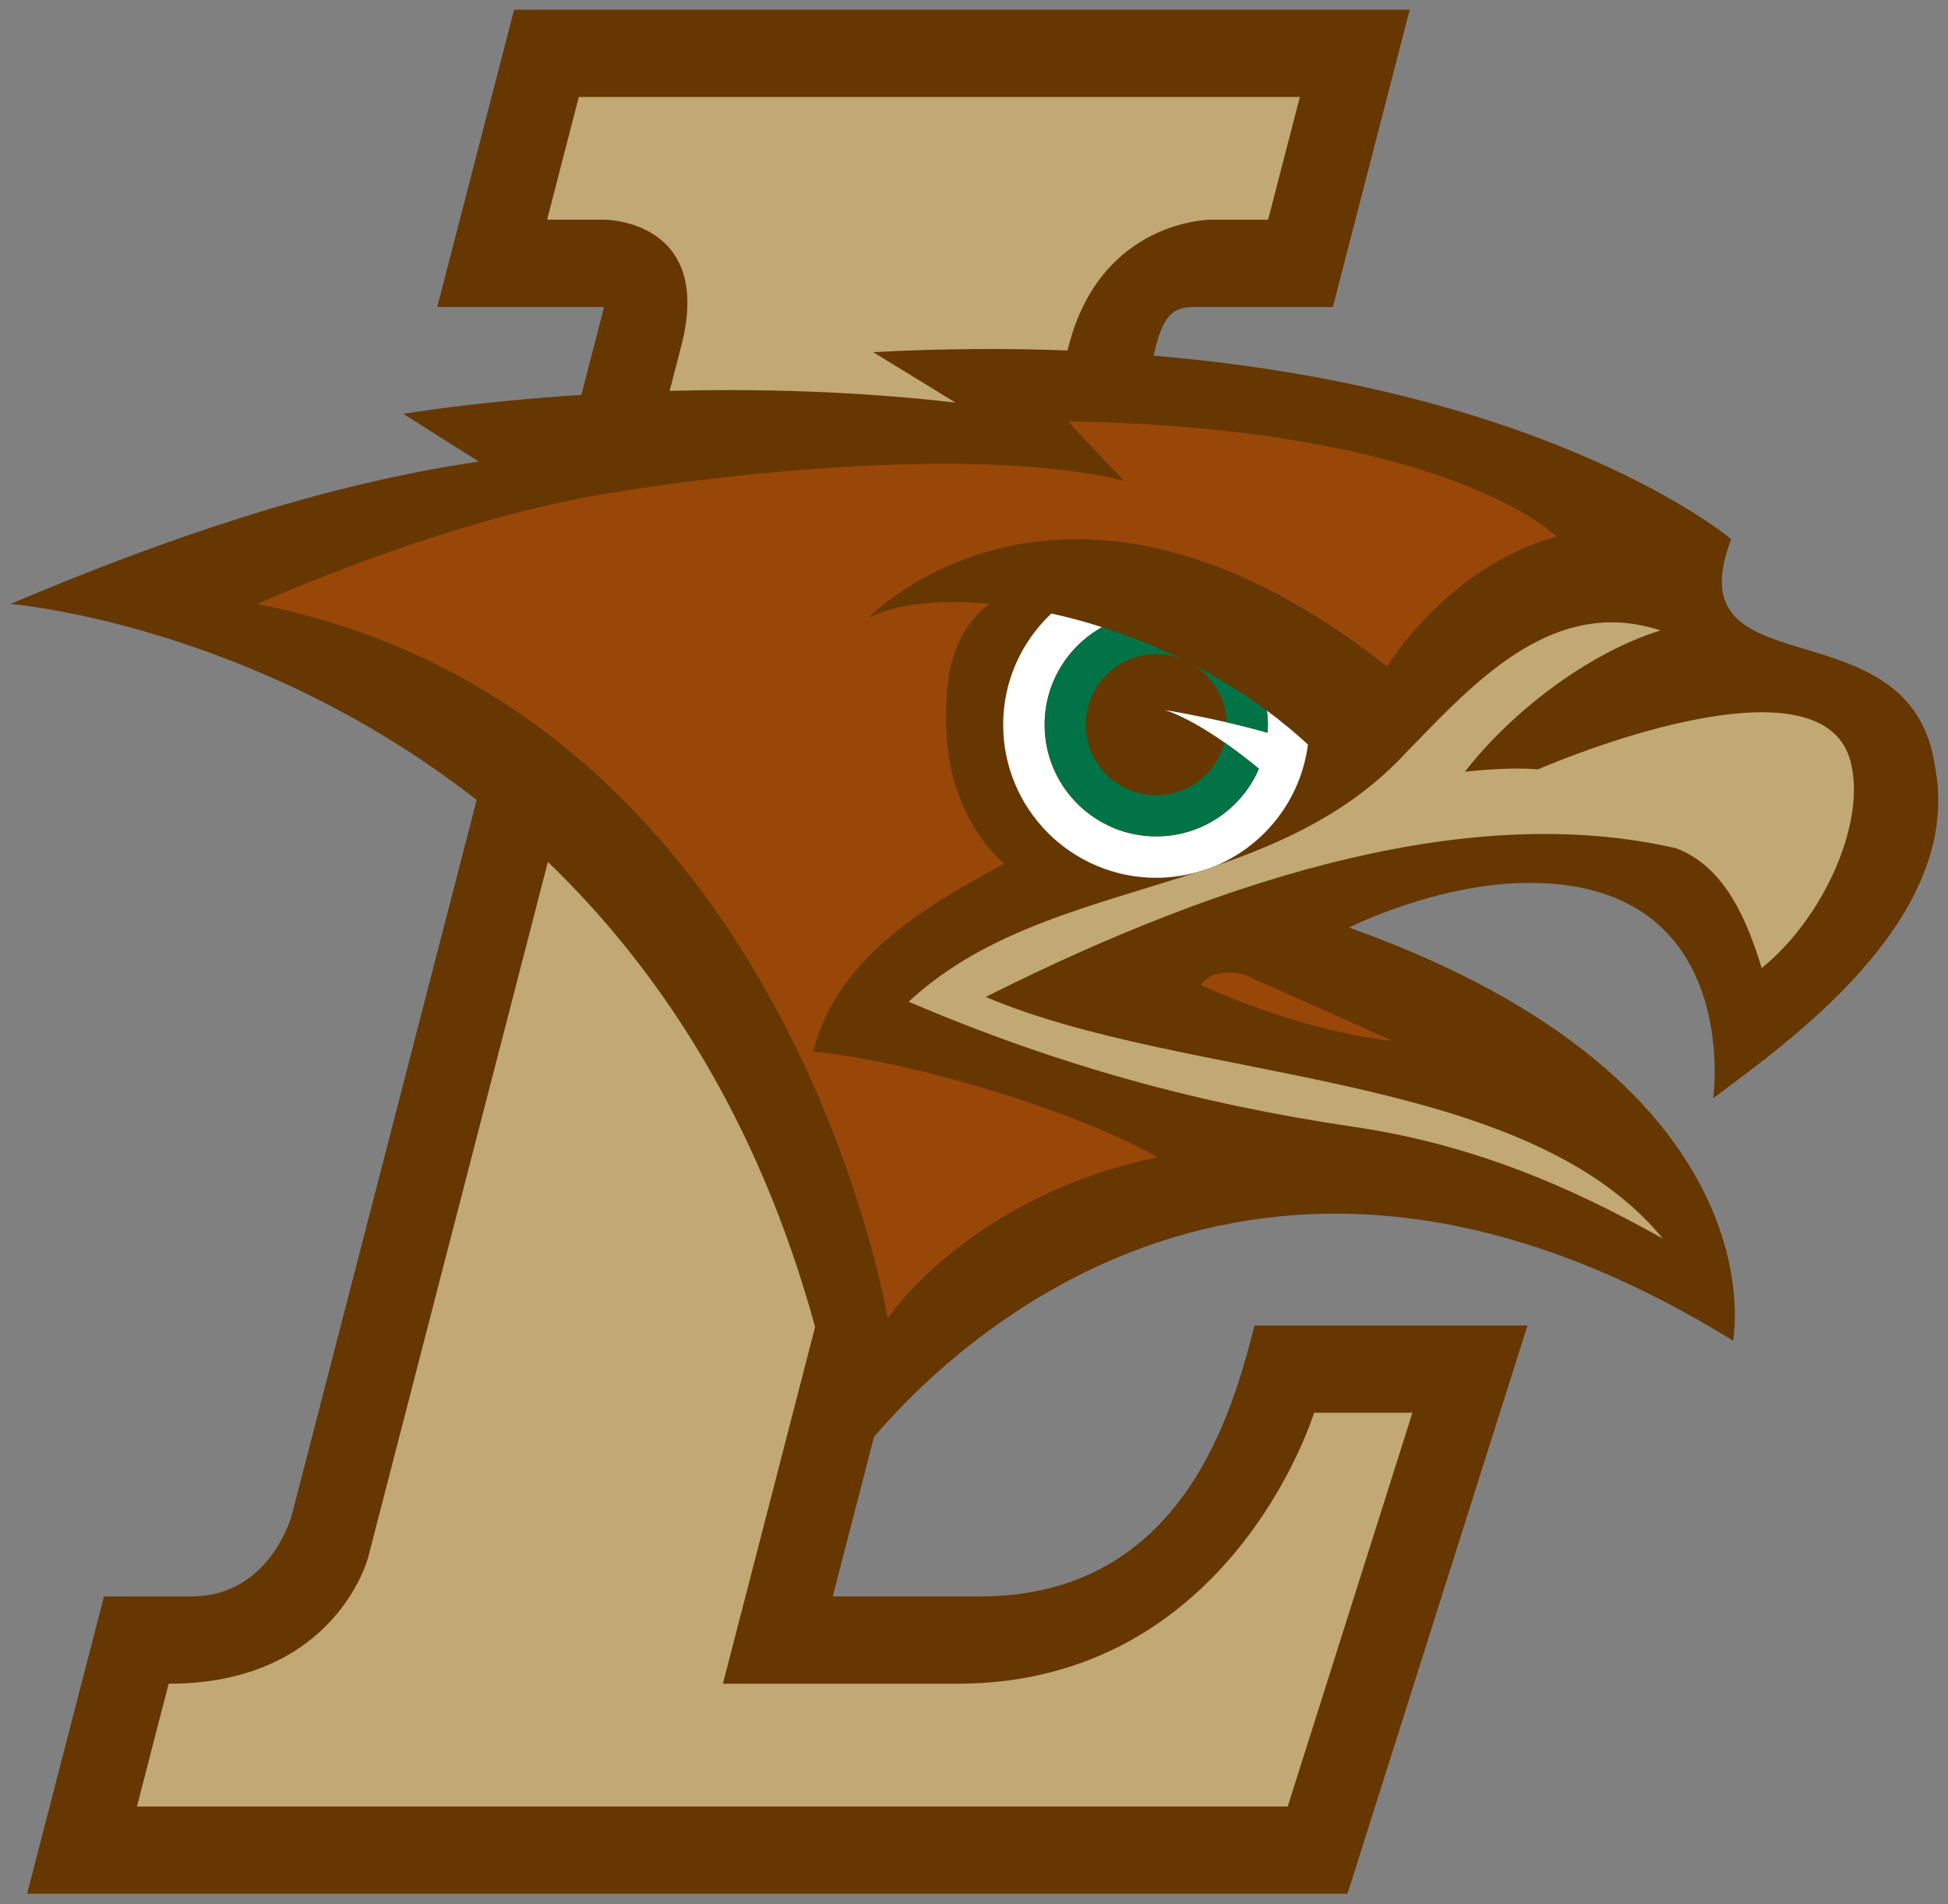 <?xml version="1.0" encoding="utf-8"?>
<svg xmlns="http://www.w3.org/2000/svg" xmlns:cc="http://creativecommons.org/ns#" xmlns:dc="http://purl.org/dc/elements/1.1/" xmlns:rdf="http://www.w3.org/1999/02/22-rdf-syntax-ns#" enable-background="new 0 0 511.545 500" height="189.5" viewBox="0 0 193.83 189.5" width="193.83" version="1.1" y="0px" x="0px">
  <rect x="0" y="0" width="193.83" height="189.5" fill="#808080" stroke="none"/>
  <g transform="matrix(.375 0 0 .375 1.034 .966)">
    <path fill="#663700" d="m510.62 200.6c-6.402-43.815-69.726-19.23-54.021-60.095 0 0-46.951-39.782-153.29-48.686l0.678-2.653c2.124-8.21 4.833-9.957 9.054-10.262h37.859l20.39-78.905h-237.64l-20.39 78.9h44.27l-6.031 23.322c-28.647 1.848-47.256 5.037-47.256 5.037l20.038 12.655c-40.491 5.96-81.662 19.76-124.28 37.8 0 0 63.76 5.067 123.72 52.016l-49.019 189.67s-5.65 21.708-26.718 21.708h-23.155l-20.39 78.89h350.34l47.767-150.81h-72.417c-5.668 21.92-18.582 71.915-72.852 71.915h-39.075l10.938-42.321c23.656-27.656 103.74-102.39 227.95-25.549 0 0 13.508-68.437-101.87-109.64 0 0 23.229-11.855 47.888-11.855 56.701 0 48.722 57.137 48.722 57.137 17.375-13.211 67.063-46.878 58.789-88.29z"/>
    <path fill="#fff" d="m333.41 186.02c0.157 1.224 0.26 2.468 0.26 3.738 0 0.714-0.056 1.411-0.103 2.116-3.664-1.041-7.383-1.968-10.863-2.766-9.11-2.086-16.504-3.275-16.504-3.275s5.502 1.355 15.911 8.61c2.717 1.901 5.779 4.211 9.166 6.994-4.537 10.548-15.01 17.952-27.229 17.952-16.355 0-29.622-13.266-29.622-29.631 0-11.141 6.16-20.827 15.242-25.892-4.555-1.448-9.064-2.662-13.46-3.629-7.857 7.403-12.784 17.878-12.784 29.521 0 22.44 18.192 40.624 40.624 40.624 3.72 0 7.311-0.546 10.734-1.473 1.716-0.474 3.404-1.013 5.028-1.7 13.062-5.5 22.599-17.644 24.481-32.2-3.487-3.209-7.124-6.216-10.881-8.989z"/>
    <g>
      <path fill="#c1a875" d="m150.82 23.154-8.414 32.58h15.326s28.925 0.029 20.297 33.428l-3.106 12.002c22.533-0.594 48.705-0.036 75.867 3.109l-21.86-13.393c18.406-0.985 35.55-1.049 51.572-0.445l0.324-1.272c8.637-33.399 37.572-33.426 37.572-33.426h15.324l8.424-32.58h-191.33zm274.13 139.43c-22.258-0.049-39.572 19.104-54.812 34.781-14.184 15.262-31.875 23.474-50.328 29.846-1.624 0.687-3.311 1.225-5.027 1.699-27.201 8.904-55.533 14.907-76.453 34.369 39.65 16.883 76.889 27.146 118.42 33.24 36.588 5.373 64.531 20.05 81.711 29.613-36.838-44.964-125.76-41.256-179.67-64.131 65.384-32.869 129.91-51.794 183.25-39.438 13.275 5.038 19.026 19.973 22.643 31.764 16.228-12.978 28-38.751 23.529-55.031-6.707-24.418-57.369-8.451-82.891 2.299-8.507-0.712-19.389 0.65-19.389 0.65 11.531-14.927 31.664-31.179 51.906-37.516-4.479-1.47-8.771-2.138-12.893-2.147zm-282.33 63.59-47.725 184.67s-8.636 33.426-52.896 33.426l-8.424 32.58h305.35l33.09-104.5h-26.096c-0.003 0-21.896 71.916-94.627 71.916h-62.23l24.463-94.684c-15.251-55.68-41.708-95.264-70.902-123.41z"/>
      <path fill="#994708" d="m280.59 109.23 14.814 15.762c-33.703-8.284-92.853-3.869-137.46 3.469-43.815 7.218-92.455 29.26-92.455 29.26 140.81 27.656 167.27 189.56 167.27 189.56s21.632-32.32 71.607-42.748c-23.127-13.025-66.626-25.688-91.359-27.998 6.513-26.104 32.246-39.761 50.697-49.928 0 0-15.418-11.747-15.418-38.156 0-7.729 0.019-22.089 11.561-30.783-13.591-1.251-25.037 0.104-32.023 3.666 0 0 51.784-54.55 137.46 12.957 0 0 16.086-26.651 45.021-34.443 0 0.001-28.425-28.804-129.71-30.613zm42.301 146.31c-2.94 0.106-5.78 1.151-7.012 3.332 13.405 5.965 32.359 12.784 50.922 14.816l-37.58-16.79c-1.696-0.961-4.042-1.446-6.328-1.363z"/>
      <path fill="#027346" d="m333.41 186.02c-6.225-4.621-12.765-8.62-19.417-12.07 5.083 3.21 8.489 8.759 8.711 15.158 3.479 0.798 7.199 1.725 10.863 2.766 0.047-0.706 0.103-1.402 0.103-2.116 0-1.27-0.103-2.514-0.26-3.738zm-29.362 22.459c-10.344 0-18.721-8.377-18.721-18.722 0-10.333 8.377-18.72 18.721-18.72 2.375 0 4.629 0.481 6.726 1.288-7.013-3.423-14.119-6.233-21.105-8.46-9.082 5.065-15.242 14.751-15.242 25.892 0 16.365 13.266 29.631 29.622 29.631 12.218 0 22.692-7.403 27.229-17.952-3.386-2.782-6.448-5.093-9.166-6.994-2.088 8.063-9.344 14.037-18.064 14.037z"/>
    </g>
  </g>
</svg>